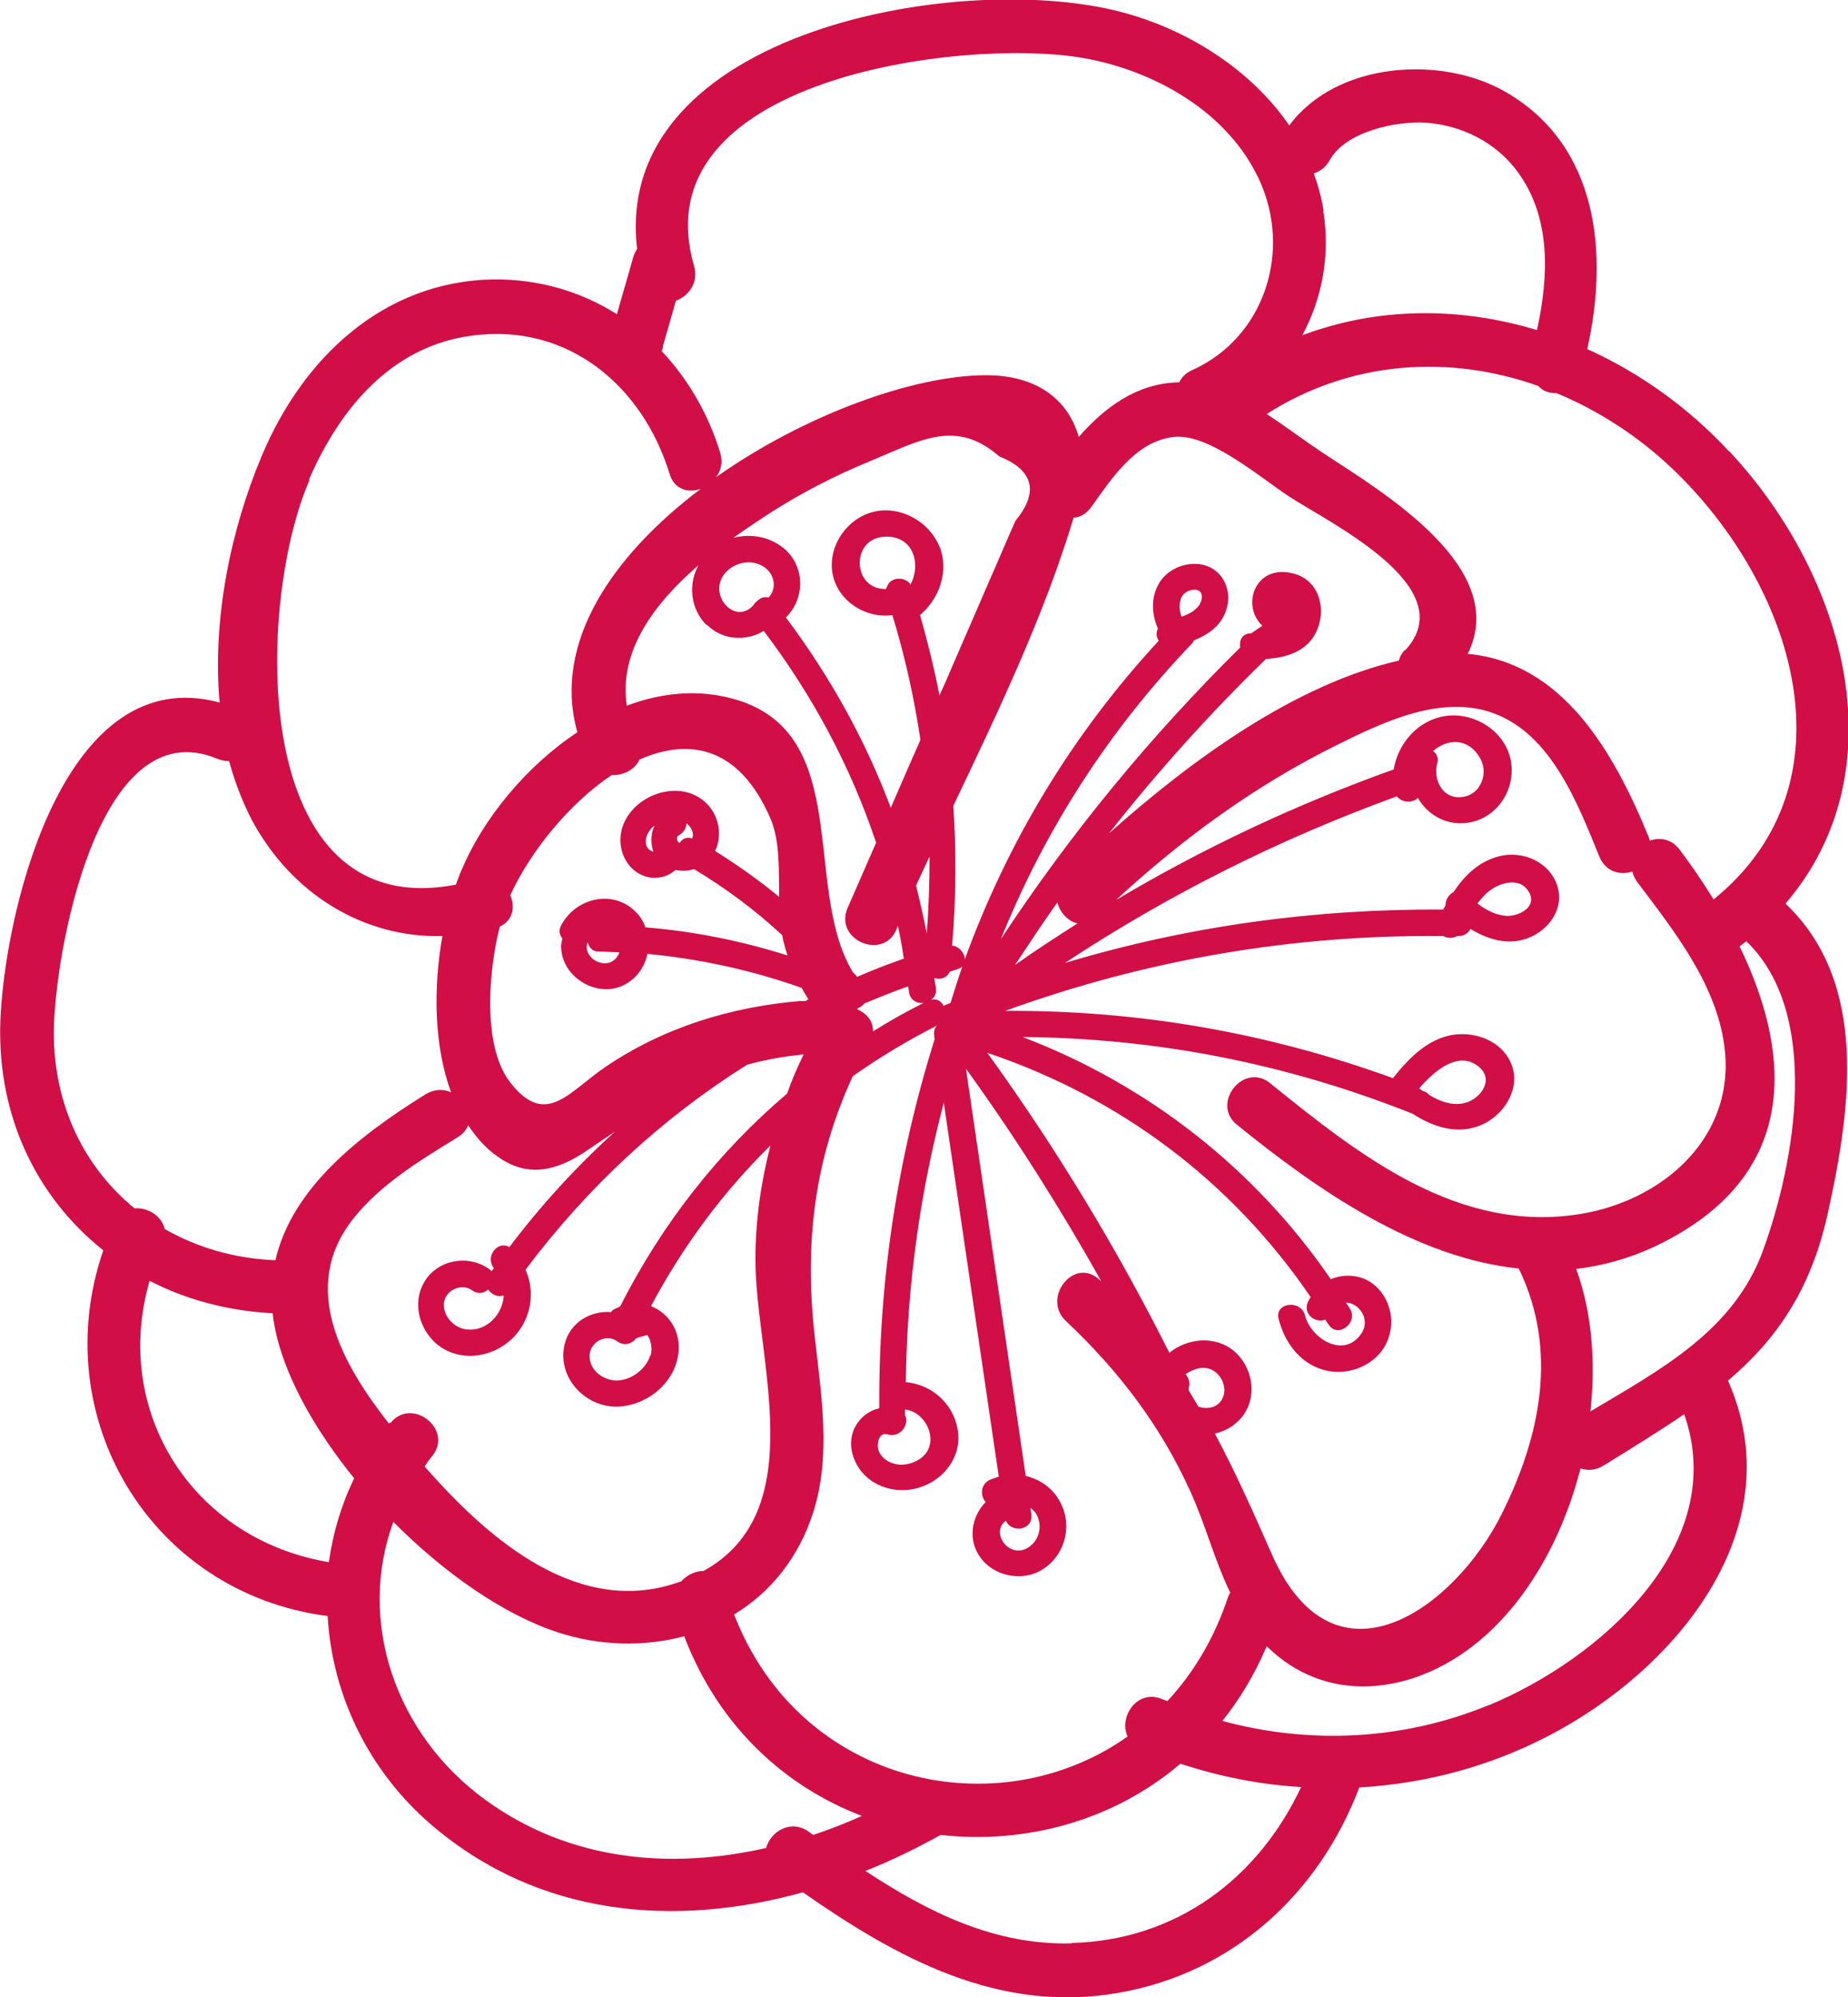 <?xml version="1.0" encoding="UTF-8"?><svg id="Calque_2" xmlns="http://www.w3.org/2000/svg" viewBox="0 0 46.7 50.46"><defs><style>.cls-1{fill:#d10e46;}</style></defs><g id="Layer_1"><path class="cls-1" d="m43.7,11.41c-1.03-1.11-2.26-1.99-3.59-2.59.54-2.4.29-5.13-2.05-6.49-1.63-.95-4.29-.77-5.48.84-.95-1.39-2.51-2.38-4.11-2.83-4.06-1.15-13.02.42-12.37,5.95-.05.08-.09.16-.11.25-.13.47-.27.93-.4,1.4-.9-.57-1.96-.89-3.11-.88-2.8.04-4.84,2-5.87,4.47-.77,1.83-1.25,4.1-1.06,6.22C1.68,16.7.19,22.77.02,25.57c-.16,2.52.87,4.65,2.59,6.02-1.45,4.21,1.19,8.66,5.67,9.24.11,1.97,1.02,3.91,2.64,5.29,2.72,2.32,6.16,2.58,9.37,1.69,2.38,1.66,4.94,3.07,7.97,2.54,2.89-.5,5.07-2.5,6.09-5.19,1.76-.1,3.5-.58,5.09-1.47,3.08-1.72,5.83-5.18,4.23-8.8,0,0,0,0,0-.01,1.21-1.03,2.09-2.27,2.52-4.23.59-2.66,1.03-5.83-1.07-7.82,2.85-3.32,1.58-8.2-1.41-11.42Zm-10.25-6.07c-.05-.33-.14-.65-.25-.96.16-.05.3-.15.4-.33.4-.73,1.69-1,2.44-.95.91.07,1.77.5,2.31,1.24.85,1.15.79,2.64.49,4-1.94-.59-4.01-.59-5.93.13.5-.93.71-2.02.53-3.14Zm-16.7,3.41c.11-.38.22-.76.33-1.15.32-.12.58-.46.46-.88-1.38-4.74,6.8-5.77,9.8-5.26,1.81.31,3.68,1.35,4.48,3.08.83,1.79.15,3.98-1.69,4.81-.16.07-.27.18-.33.31-.01,0-.02,0-.03,0-1.05.03-1.85.63-2.51,1.38-.26-.92-1.03-1.56-2.34-1.56-1.84,0-4.61,1.01-6.83,2.58.13-.16.18-.38.11-.62-.3-.98-.81-1.86-1.48-2.57.02-.04.03-.08.04-.12Zm14.5,19.66c2.07,1.68,4.53,3.37,7.13,3.64,0,.01,0,.03.02.04.97,2.04.53,4.19-.44,6.14-1.18,2.39-4.24,4.64-5.82,1.04-.48-1.09-.93-2.1-1.44-3.05.31-.07.6-.26.77-.54.3-.5.15-1.17-.28-1.54-.47-.4-1.18-.34-1.64.04-1.33-2.65-2.86-5.17-4.6-7.58,3.36,1.13,6.18,3.25,8.17,6.17-.02.04-.05.08-.07.13-.13.31.2.54.44.44.03.04.05.08.08.12.23.37.77-.04.54-.4-.03-.05-.06-.1-.1-.15.32,0,.65.42.38.8-.44.62-1.26.11-1.41-.47-.1-.41-.77-.34-.67.08.16.63.59,1.2,1.27,1.32.62.11,1.3-.22,1.51-.84.2-.57-.06-1.27-.64-1.5-.27-.1-.57-.09-.82.02-1.92-2.8-4.62-4.91-7.79-6.12,3.39.03,6.67.67,9.86,1.94.52.34,1.14.54,1.74.28.55-.24.98-.88.77-1.49-.19-.55-.78-.83-1.34-.8-.72.04-1.24.57-1.67,1.11-3.16-1.15-6.44-1.72-9.8-1.7,3.56-1.29,7.26-1.93,11.07-1.89.11.06.24.06.35,0,.01,0,.02,0,.03,0,.15,0,.25-.07.31-.18.43.26.92.42,1.43.24.55-.2.95-.75.76-1.34-.2-.6-.87-.88-1.45-.74-.53.13-.89.49-1.17.91-.12.06-.2.19-.2.33-.02.04-.04.07-.06.11-3.28-.02-6.46.42-9.56,1.35,2.62-1.73,5.42-3.13,8.39-4.21.13.17.4.17.53.04.22.38.62.65,1.11.64.82-.02,1.38-.8,1.24-1.58-.15-.8-1.03-1.3-1.8-1.1-.62.16-1.06.71-1.16,1.32-2.46.88-4.8,1.98-7.02,3.3,1.69-1.56,3.54-2.91,5.61-3.93,1.17-.58,2.64-1.28,3.96-.78,1.45.55,2.11,2.3,2.65,3.62.16.38.52.47.83.37.02.09.06.17.12.26.92,1.22,1.98,2.55,2.2,4.11.33,2.3-1.51,3.93-3.62,4.28-3.09.51-5.6-1.48-7.85-3.3-.67-.55-1.51.51-.84,1.05Zm-2.75,15.46c-3.27,2.32-8.27,1.25-9.95-3.08.91-.55,1.63-1.42,2-2.58.46-1.44.2-2.97.04-4.43-.27-2.37-.01-4.49.96-6.59.67-.47,1.38-.9,2.13-1.28-.06.06-.09.15-.07.25,0,.03,0,.06.01.09-.95,3.04-1.42,6.14-1.4,9.33-.49.11-.84.62-.67,1.18.21.71.98,1.03,1.66.83.65-.19,1.11-.8.99-1.48-.12-.66-.66-1.13-1.31-1.19.03-2.4.35-4.75.96-7.06.46,3.15.93,6.3,1.39,9.45-.08.02-.15.05-.23.08-.24.12-.24.41-.1.56-.3.3-.43.78-.25,1.2.27.62,1.07.85,1.64.53.58-.33.81-1.07.52-1.67-.18-.39-.52-.63-.9-.72-.5-3.43-1.01-6.86-1.51-10.29,1.25,1.73,2.38,3.52,3.42,5.37-.02-.01-.03-.03-.05-.04-.63-.59-1.47.46-.84,1.05,1.32,1.24,2.39,2.64,3.14,4.3.38.83.61,1.74,1.01,2.56-.03.04-.05.09-.07.15-.35,1.04-.88,1.9-1.52,2.59-.04-.02-.08-.03-.13-.05-.63-.27-1.1.45-.88.93Zm-18.65-7.93s-.01.02-.02.03c-1.16-1.48-2.29-3.42-.91-5.17.69-.88,1.71-1.49,2.65-2.07.13-.08.22-.19.26-.3.21.31.45.59.76.8.74.53,1.47.35,2.18-.12.27-.18.52-.35.77-.52-.97.88-1.86,1.85-2.67,2.92-.29-.18-.62.24-.39.53-.02.03-.04.06-.06.08-.02-.02-.03-.04-.05-.05-.54-.4-1.37-.24-1.68.38-.32.62.02,1.42.64,1.69.67.3,1.49-.01,1.86-.63.27-.45.29-.98.09-1.43,1.57-2.09,3.45-3.83,5.6-5.18.44-.12.91-.21,1.43-.26-.16.32-.3.65-.42.99-1.74,1.48-3.16,3.29-4.22,5.38-.06.03-.12.05-.17.08-.03.02-.04.04-.06.06-.51-.04-1.04.26-1.17.81-.2.81.48,1.57,1.29,1.58.83,0,1.63-.7,1.59-1.56-.02-.47-.32-.83-.7-.98.81-1.52,1.82-2.88,3.02-4.06-.24.93-.38,1.89-.38,2.88,0,2.48,1.44,6.35-1.31,7.87-.2,0-.42.1-.56.26-2.54.94-4.82-.99-6.49-2.9.06-.09.12-.18.19-.26.55-.67-.51-1.51-1.05-.84Zm3.04-13.31c.5-1.1,1.48-2.32,2.57-3.05.29.02.59-.14.7-.39,1.25-.55,2.52-.34,3.31,1.49.24.56.21,1.29.22,1.98-.51-.42-1.06-.81-1.62-1.16.2-.41.1-.98-.33-1.3-.75-.56-1.99.02-2.06.95-.03.42.2.85.62.99.28.09.57.02.77-.16.07.01.14.02.22.02.09,0,.17-.02.25-.04.8.48,1.55,1.04,2.23,1.67,0,0,0,.01,0,.02.03.17.08.33.13.49-1.17-.37-2.36-.61-3.59-.71-.04-.11-.09-.21-.17-.31-.57-.68-1.57-.47-1.96.26-.07.13-.04.24.03.33-.01.07-.03.13-.03.2,0,.78.92,1.33,1.6.97.31-.16.51-.45.58-.78,1.34.13,2.63.41,3.9.86.05.1.11.19.17.29-.03.01-.05.03-.07.04-.04,0-.08,0-.13,0-1.77.15-3.47.67-4.95,1.68-.91.62-1.5,1.54-2.4.36-.7-.92-.53-2.84-.25-3.92.33-.15.39-.49.27-.78Zm4.97-6.85c.39.4,1,.43,1.44.16,1.25,1.65,2.2,3.44,2.84,5.35-.24.55-.48,1.1-.72,1.65-.35.8.89,1.34,1.23.55.01-.03.03-.07.04-.1.06.28.11.55.15.83-.4.14-.79.29-1.18.46-.03-.04-.07-.08-.11-.12-1.34-2.22.15-6.38-3.41-6.99-.78-.13-1.56-.02-2.3.26-.21-1.38.69-2.58,1.81-3.55-.26.48-.21,1.09.2,1.51Zm8.17,22.31s.09.07.13.12c.18.26.14.62-.1.83-.5.44-1.07-.31-.64-.62.14.33.7.24.64-.16,0-.06-.02-.11-.02-.17Zm-2.14-12.7s-.03.02-.04.03c-.06-.12-.17-.2-.32-.16.08-.06.14-.15.12-.29-.01-.09-.03-.17-.04-.26.15.05.32,0,.39-.16.06-.02.13-.04.19-.06.05-.02.1-.04.13-.07-.11.3-.2.61-.3.92-.04.02-.09.03-.13.05Zm-.74-3.02c.11-.24.23-.49.34-.73,0,.65-.02,1.29-.07,1.95-.08-.41-.17-.81-.27-1.21Zm-.73-7.56s-.02.05-.03.07c-.85.03-.91-1.28-.03-1.32.73-.03.92.69.65,1.21-.13-.21-.5-.2-.59.04Zm1.32-1c-.26-.64-.99-1.04-1.66-.88-.66.16-1.14.83-1.05,1.51.1.72.83,1.2,1.52,1.1.32,1.04.55,2.09.71,3.15-.25.57-.5,1.14-.75,1.72-.64-1.71-1.53-3.31-2.65-4.81.47-.46.49-1.24,0-1.7-.37-.34-.88-.43-1.33-.31.32-.23.64-.44.93-.63.8-.51,1.65-.95,2.53-1.31,1.26-.52,2.16-1.08,3.26-.12.87.35,1.01.9.41,1.63-.24.54-.47,1.09-.71,1.63-.35.82-.71,1.63-1.06,2.45-.05.11-.1.22-.15.33-.13-.68-.3-1.36-.49-2.03.49-.42.74-1.11.49-1.74Zm-.4,11.53c-.44.22-.87.46-1.28.72.01-.26-.16-.46-.4-.56,0,0,.01-.02.02-.03.07-.02.12-.07.17-.12.36-.15.73-.3,1.1-.43,0,.05.02.09.02.14.03.21.2.3.37.28Zm-4.04-11.02c.28.18.34.55.12.78-.1-.03-.2,0-.28.08-.04.03-.08.07-.1.11-.48.54-1.22-.32-.67-.86.25-.24.64-.3.93-.11Zm-1.82,6.86c-.13-.04-.24.01-.31.12-.07-.05-.1-.16-.01-.2.13-.07.18-.19.19-.3.12.1.2.25.14.39Zm-.97.34s-.09-.03-.13-.08c-.1-.11-.06-.29,0-.4.04-.07.09-.13.16-.18-.1.21-.1.45-.03.66Zm-.86,2.55c-.03.08-.08.15-.15.2-.23.17-.62,0-.67-.29-.01-.06,0-.12.02-.18.03.13.12.24.26.24.18,0,.35.02.53.02Zm-2.92,8.67c-.03.46-.42.9-.93.85-.32-.03-.62-.34-.58-.68.04-.32.45-.5.71-.31.15.11.3.07.41-.02.08.13.24.2.39.15Zm3.7,1.51c-.11.35-.48.62-.84.63-.35,0-.72-.27-.69-.66.03-.33.43-.53.7-.33.18.13.37.06.48-.08.09-.03.19-.06.28-.08.1.15.13.36.08.52Zm6.44,1.53c0-.06,0-.11,0-.17.57.07.9.88.39,1.24-.2.14-.47.2-.7.12-.16-.05-.31-.17-.36-.33-.05-.14,0-.47.23-.4.32.1.55-.25.45-.47Zm7.42-.23c-.08-.14-.17-.28-.25-.42,0-.02,0-.04,0-.06.04-.14,0-.26-.08-.35.21-.15.49-.23.72-.08.2.13.32.42.23.65-.1.27-.39.33-.62.25Zm5.58-8.06c.4-.46,1-.96,1.51-.53.4.34,0,.85-.42.92-.3.05-.59-.06-.85-.22-.03-.04-.07-.07-.13-.09,0,0-.02,0-.02,0-.03-.02-.06-.05-.1-.07Zm1.46-4.66c.07-.09.14-.17.22-.25.27-.25.81-.46,1.07-.07.26.39-.23.65-.56.63-.27-.02-.51-.15-.72-.31Zm-11.68,1.55c.35-.53.7-1.06,1.07-1.58.07.26.27.48.51.53-.53.34-1.06.68-1.58,1.05Zm10.57-5.41c.35-.3.87-.35,1.18.18.21.35.05.86-.36.97-.54.14-.84-.38-.72-.84.04-.14-.02-.24-.11-.31Zm-.72-2.55c-.08.09-.13.18-.15.27-2.63.6-5.27,2.53-7.33,4.37,1.22-1.55,2.55-3.03,3.97-4.41.64-.04,1.23-.27,1.37-.99.09-.49-.12-1.01-.64-1.16-.98-.29-1.38.78-.82,1.31-.09.06-.19.13-.28.19-.23,0-.31.18-.28.36-2.28,2.25-4.29,4.7-6.05,7.37,1.12-2.78,2.74-5.29,4.84-7.48.02-.02.03-.05.04-.07.35-.14.66-.35.8-.72.19-.49-.03-1.06-.57-1.19-.44-.1-.94.12-1.14.52-.18.35-.15.74,0,1.09-.02.05-.04.11-.03.17,0,.05.03.09.05.14-2.18,2.36-3.81,5.06-4.9,8.05,0-.16-.14-.33-.32-.35.1-1.19.11-2.36.03-3.53,1.14-2.39,2.3-4.82,3.04-7.28.16-.01.31-.09.44-.26.51-.71,1.11-1.66,2.08-1.78.88-.11,2.19,1.02,2.92,1.5,1.02.67,4.43,2.3,2.93,3.9Zm-5.67-1.26c.04-.16.2-.27.37-.26.21.01.2.23.11.38-.1.15-.27.24-.45.3-.05-.13-.07-.27-.03-.41Zm-22.02-3.05c.77-1.77,2.07-3.36,4.11-3.63,2.43-.33,4.32,1.27,5,3.49.12.41.49.49.79.38-2.2,1.66-3.76,3.87-3.12,6.15-1.31.87-2.39,2.2-2.93,3.49-.05.11-.09.23-.14.36-5.26,1.02-5.06-7.09-3.7-10.22ZM1.36,26.09c0-1.85,1.08-8.19,4.13-6.92.1.04.2.06.3.06.14.52.33,1.01.57,1.48,1,1.87,2.82,2.99,4.82,2.94-.23,1.28-.22,2.76.22,3.95-.19-.09-.42-.09-.65.05-1.67,1.04-3.37,2.36-3.79,4.19-1.03-.04-1.98-.32-2.8-.79-.07-.33-.43-.55-.76-.52-1.26-1.03-2.04-2.59-2.04-4.43Zm6.96,13.38c-3.44-.57-5.5-3.79-4.54-7.11.93.48,1.98.76,3.11.82.02.2.06.4.11.61.29,1.15,1.01,2.4,1.95,3.56-.33.68-.54,1.4-.64,2.12Zm12.12,6.81c-.46-.33-.97,0-1.08.41-2.43.55-4.97.33-7.1-1.22-2.28-1.66-3.24-4.52-2.32-7.02,1.28,1.29,2.78,2.34,4.15,2.79,1.07.35,2.19.37,3.2.1.87,2.28,2.55,3.8,4.49,4.54-.4.18-.81.34-1.23.48-.04-.03-.07-.05-.11-.08Zm6.64,2.82c-1.95.05-3.63-.79-5.21-1.83.65-.26,1.29-.57,1.9-.91,2.13.24,4.36-.35,6.06-1.8,1,.33,2.02.53,3.05.59-1.08,2.3-3.14,3.87-5.8,3.94Zm10.54-6.02c-2.16.89-4.52,1-6.73.4.44-.55.82-1.18,1.12-1.89.91.9,2.14,1.24,3.5.87,2.25-.63,3.8-2.89,4.43-5.36.18.06.38.05.58-.07.73-.45,1.41-.87,2.04-1.3,1.16,3.3-2.13,6.19-4.93,7.35Zm6.93-11.48c-.74,2.03-2.6,3.01-4.36,4.06.14-1.28.03-2.54-.36-3.6.84-.1,1.68-.36,2.53-.85,3.11-1.78,2.87-4.68,1.6-7.3.06-.04.12-.09.17-.13,1.89,1.82,1.25,5.54.42,7.82Zm-1.25-8.88c-.27-.44-.56-.86-.86-1.26-.21-.27-.5-.31-.75-.22,0-.03-.02-.07-.03-.1-.89-2.17-2.18-4.4-4.57-4.62,1.07-2.16-2.09-4.05-3.65-5.07-.45-.3-.93-.66-1.43-.99,2.12-1.35,4.6-1.51,6.86-.71.13.14.29.19.46.18,1.06.44,2.07,1.09,2.94,1.92,3.04,2.9,4.69,7.9,1.04,10.87Z"/></g></svg>